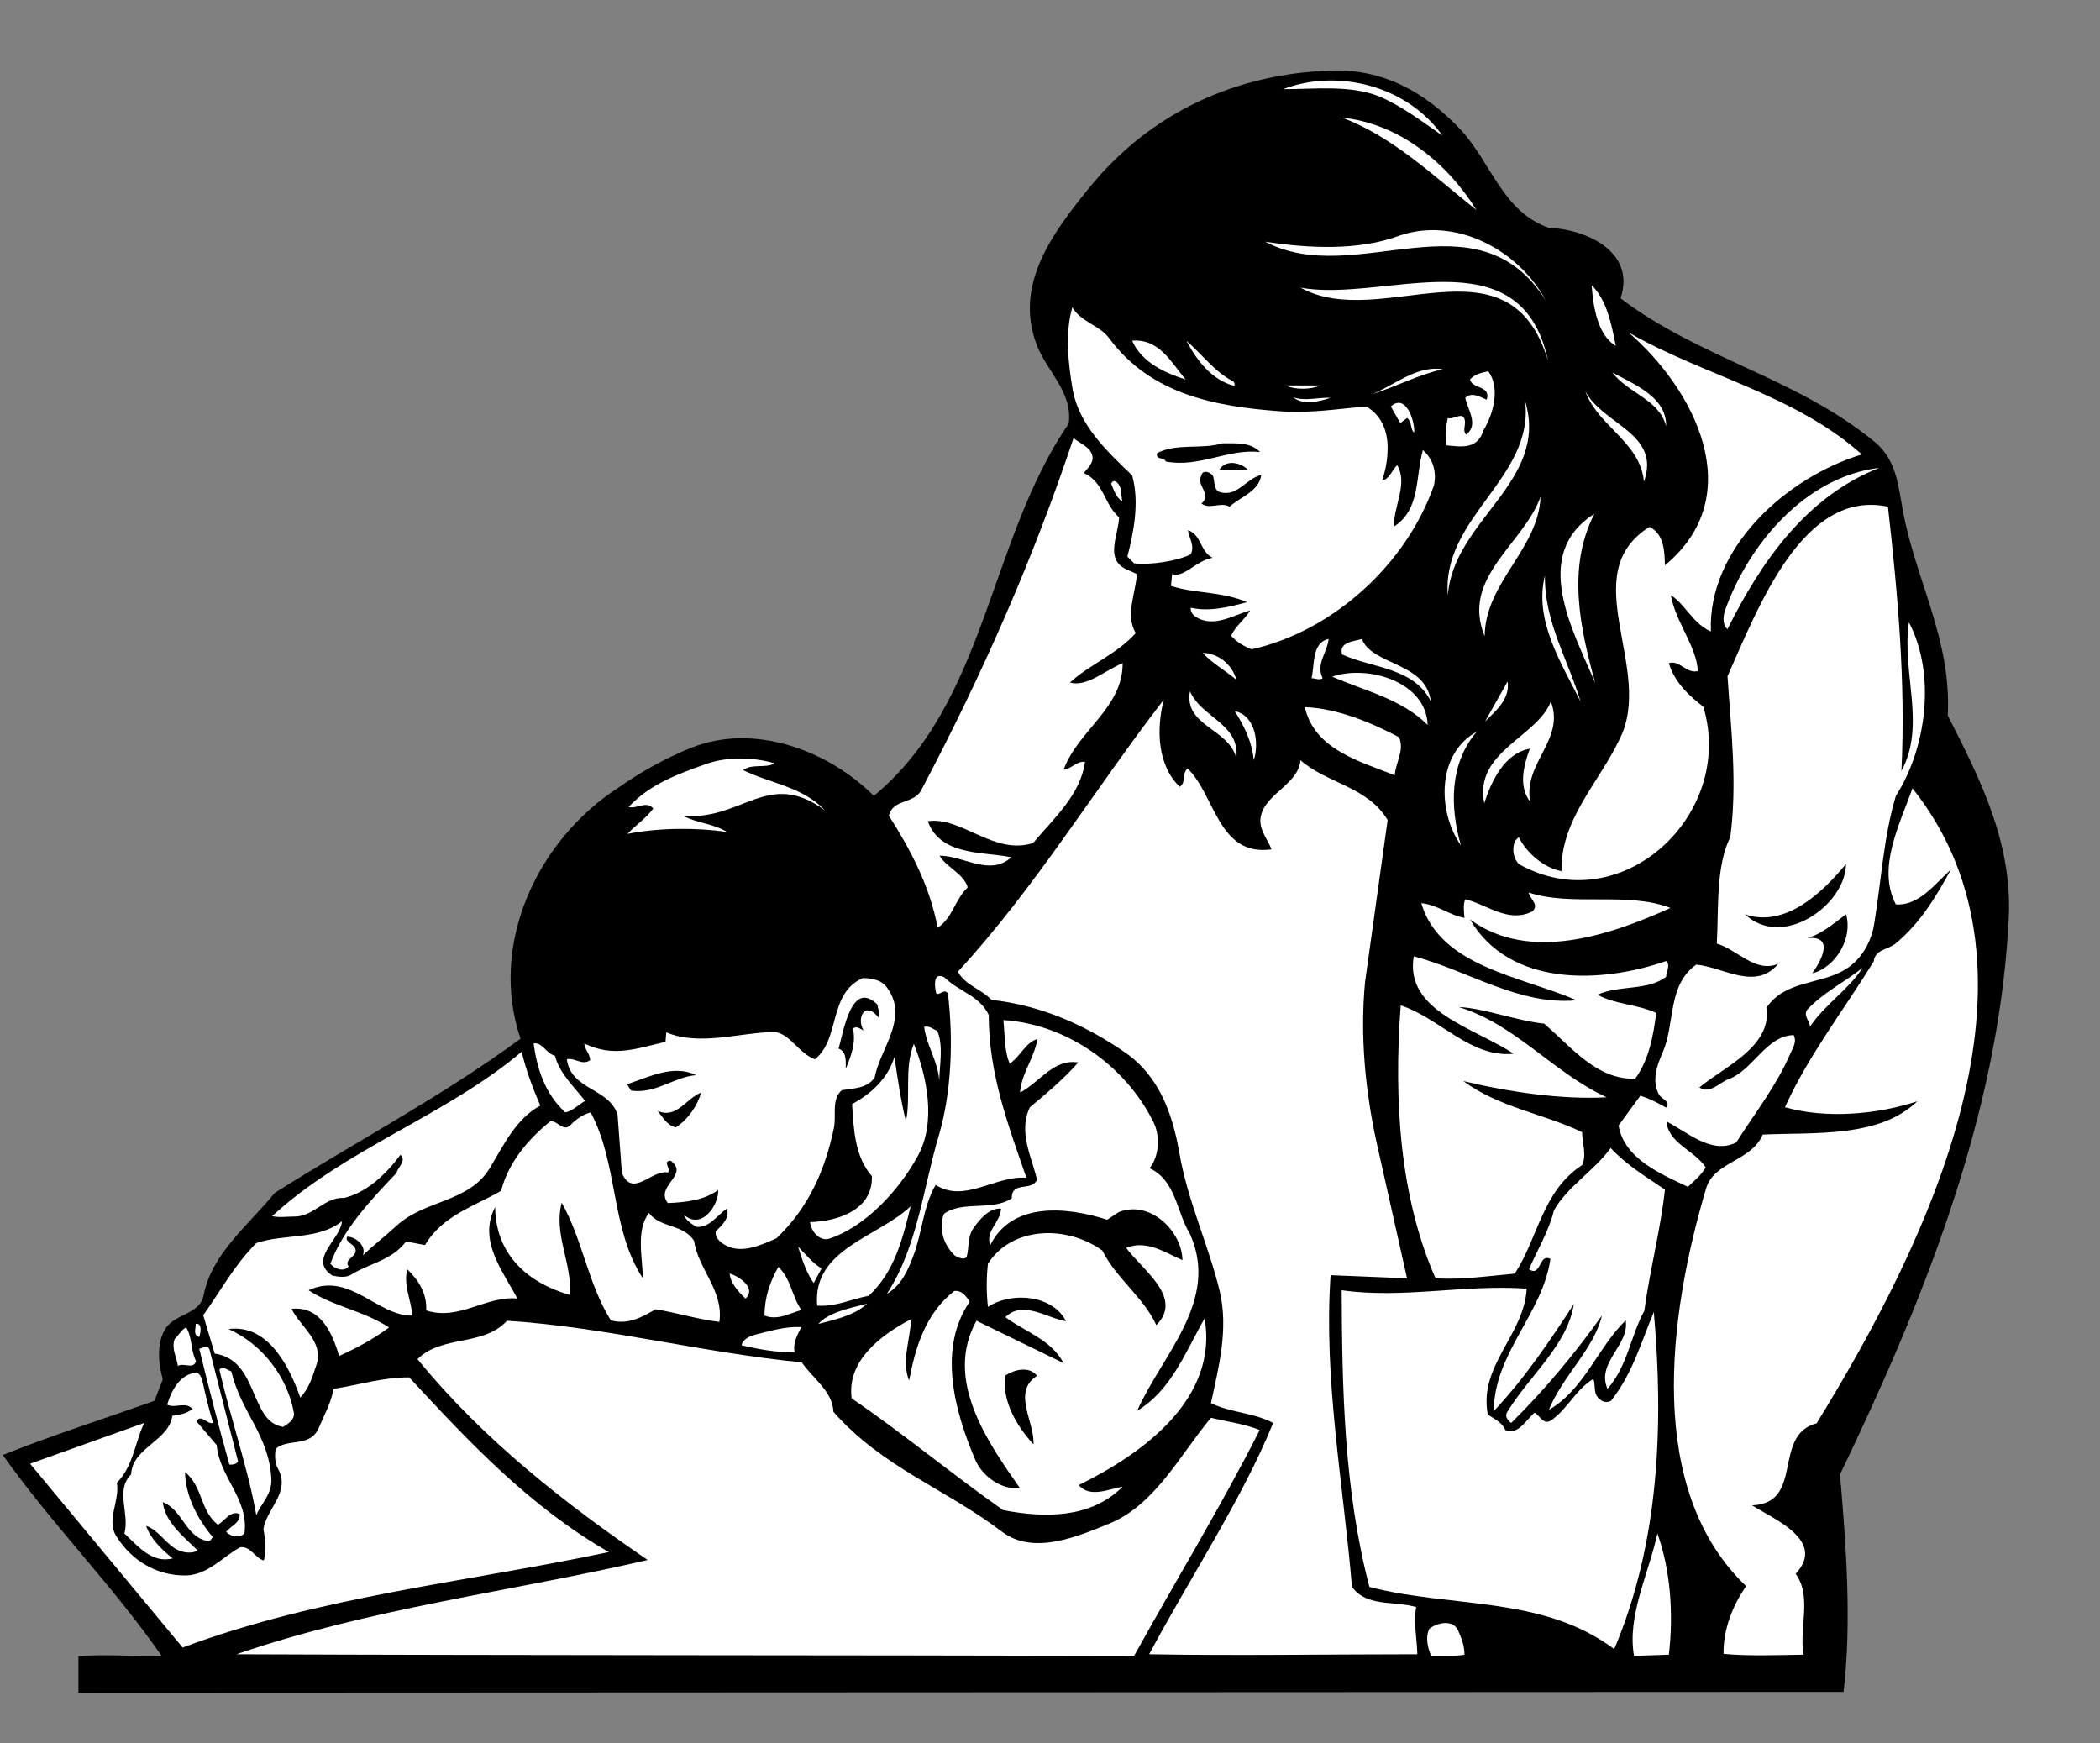 <?xml version="1.0" encoding="UTF-8" standalone="no"?>
<svg
   xmlns:dc="http://purl.org/dc/elements/1.1/"
   xmlns:cc="http://creativecommons.org/ns#"
   xmlns:rdf="http://www.w3.org/1999/02/22-rdf-syntax-ns#"
   xmlns:svg="http://www.w3.org/2000/svg"
   xmlns="http://www.w3.org/2000/svg"
   viewBox="0 0 706.667 586.667"
   height="586.667"
   width="706.667"
   xml:space="preserve"
   id="svg2"
   version="1.1"><rect x="0" y="0" width="706.667" height="586.667" fill="#808080" stroke="none"/><defs
     id="defs6" /><g
     transform="matrix(1.333,0,0,-1.333,0,586.667)"
     id="g10"><g
       transform="scale(0.1)"
       id="g12"><path
         id="path14"
         style="fill:#000000;fill-opacity:1;fill-rule:nonzero;stroke:none"
         d="m 3688,4073 c 78,-85 105,-206 222,-247 90,-3 221,-58 181,-178 200,-152 444,-200 641,-362 55,-45 60,-110 71,-170 32,-179 124,-328 114,-521 83,-163 168,-329 153,-528 -27,-490 -220,-962 -425,-1388 15,-175 30,-371 9,-549 L 198,128 v 92 c 69,6 139,-1 210,1 C 285,398 132,552 7,728 c 124,50 255,91 383,137 l 21,54 c -12,41 -16,95 8,130 25,36 86,35 95,82 20,105 112,176 180,259 206,130 423,244 620,389 -81,239 43,503 249,635 57,40 117,73 181,99 159,64 345,-5 462,-121 285,236 289,644 492,940 10,81 -56,132 -81,199 -58,152 42,284 131,394 157,194 375,291 615,298 127,4 234,-53 325,-150" /><path
         id="path16"
         style="fill:#ffffff;fill-opacity:1;fill-rule:nonzero;stroke:none"
         d="m 3641,4059 c -52,36 -103,75 -160,99 -73,29 -161,18 -242,18 139,53 314,8 402,-117" /><path
         id="path18"
         style="fill:#ffffff;fill-opacity:1;fill-rule:nonzero;stroke:none"
         d="m 3727,3871 c -109,87 -214,187 -339,233 142,-14 265,-113 339,-233" /><path
         id="path20"
         style="fill:#ffffff;fill-opacity:1;fill-rule:nonzero;stroke:none"
         d="m 3902,3643 c -175,276 -480,27 -708,148 109,-17 237,-23 338,15 142,49 301,-35 370,-163" /><path
         id="path22"
         style="fill:#ffffff;fill-opacity:1;fill-rule:nonzero;stroke:none"
         d="m 3908,3490 c -98,328 -422,72 -625,185 210,-39 557,139 625,-185" /><path
         id="path24"
         style="fill:#ffffff;fill-opacity:1;fill-rule:nonzero;stroke:none"
         d="m 4079,3528 c -46,27 -57,99 -61,153 39,-38 50,-99 61,-153" /><path
         id="path26"
         style="fill:#ffffff;fill-opacity:1;fill-rule:nonzero;stroke:none"
         d="m 2801,3546 c 105,-141 268,-171 429,-183 73,-6 148,6 219,12 38,-22 54,-61 54,-104 0,-30 -5,-57 -14,-83 18,3 25,26 38,39 28,-47 -9,-102 -8,-155 67,42 54,126 73,193 26,-23 35,-55 28,-89 -70,-200 -255,-368 -460,-414 -19,7 -38,18 -52,34 10,24 35,42 48,64 -42,-11 -93,-46 -139,-15 -7,5 -12,13 -11,22 47,-11 98,2 142,14 -62,27 -135,22 -192,41 l 3,30 c 29,-11 62,35 102,41 -32,16 -27,57 -62,70 2,-19 18,-40 7,-61 -32,-17 -103,-28 -143,-23 l -17,17 c 16,62 31,138 12,205 -66,63 -134,128 -150,216 -11,65 -20,143 -1,208 23,-38 70,-45 94,-79" /><path
         id="path28"
         style="fill:#ffffff;fill-opacity:1;fill-rule:nonzero;stroke:none"
         d="m 4700,3254 c -193,-59 -389,-238 -381,-447 -45,19 -68,73 -101,91 12,-67 66,-131 68,-191 -30,-7 -46,29 -73,20 13,-46 50,-82 87,-110 82,-274 -209,-542 -466,-397 -13,14 -17,35 -11,54 1,6 7,9 11,14 19,-39 63,-78 108,-86 -3,129 94,223 146,332 91,177 -115,417 76,537 37,-18 38,-61 39,-97 214,177 74,445 -92,588 188,-109 419,-156 589,-308" /><path
         id="path30"
         style="fill:#ffffff;fill-opacity:1;fill-rule:nonzero;stroke:none"
         d="m 2993,3443 c -52,17 -110,42 -135,98 68,6 99,-55 135,-98" /><path
         id="path32"
         style="fill:#ffffff;fill-opacity:1;fill-rule:nonzero;stroke:none"
         d="m 3112,3439 c 4,-2 6,-8 4,-12 -56,14 -95,64 -121,114 39,-34 73,-80 117,-102" /><path
         id="path34"
         style="fill:#ffffff;fill-opacity:1;fill-rule:nonzero;stroke:none"
         d="m 3642,3469 c -62,-14 -118,-44 -178,-63 58,24 113,73 178,63" /><path
         id="path36"
         style="fill:#ffffff;fill-opacity:1;fill-rule:nonzero;stroke:none"
         d="m 3745,3315 c -15,-49 -56,-42 -94,-38 -3,23 -1,47 4,69 13,-6 40,19 43,-7 2,-12 -6,-25 3,-35 33,24 4,63 -2,93 16,15 36,3 54,-5 12,36 -37,27 -42,51 12,14 29,17 46,21 31,-42 13,-108 -12,-149" /><path
         id="path38"
         style="fill:#ffffff;fill-opacity:1;fill-rule:nonzero;stroke:none"
         d="m 4206,3325 c -17,68 -96,83 -136,136 52,-29 138,-61 136,-136" /><path
         id="path40"
         style="fill:#ffffff;fill-opacity:1;fill-rule:nonzero;stroke:none"
         d="m 3334,3428 c -27,-11 -63,-11 -90,0 h 90" /><path
         id="path42"
         style="fill:#ffffff;fill-opacity:1;fill-rule:nonzero;stroke:none"
         d="m 4150,3185 c -9,101 -118,141 -148,229 43,-85 192,-106 148,-229" /><path
         id="path44"
         style="fill:#ffffff;fill-opacity:1;fill-rule:nonzero;stroke:none"
         d="m 3359,3397 c -26,-9 -69,-20 -94,1 30,-10 61,0 94,-1" /><path
         id="path46"
         style="fill:#ffffff;fill-opacity:1;fill-rule:nonzero;stroke:none"
         d="m 3655,2898 c -16,198 219,297 195,491 62,-204 -181,-300 -195,-491" /><path
         id="path48"
         style="fill:#ffffff;fill-opacity:1;fill-rule:nonzero;stroke:none"
         d="m 3570,3309 c -10,7 -5,28 -18,37 l -17,-13 -24,42 c 38,34 61,-36 59,-66" /><path
         id="path50"
         style="fill:#ffffff;fill-opacity:1;fill-rule:nonzero;stroke:none"
         d="m 2757,3253 c 6,-20 -12,-34 -21,-46 51,-23 50,-77 89,-112 -1,-44 -37,-105 18,-131 l 27,-12 c -3,-49 -30,-103 -3,-149 -48,-54 -115,-78 -166,-125 42,-12 89,31 133,49 1,-113 -113,-170 -149,-269 20,2 32,22 54,20 -11,-83 -79,-143 -131,-205 -99,-32 -181,68 -266,55 33,-88 137,-76 211,-91 -54,-49 -120,4 -181,4 17,-30 60,-44 71,-80 -33,-31 -37,-76 -76,-102 -19,103 -67,195 -123,283 11,45 66,27 84,69 152,288 280,578 382,884 16,-13 40,-21 47,-42" /><path
         id="path52"
         style="fill:#000000;fill-opacity:1;fill-rule:nonzero;stroke:none"
         d="m 3181,3260 c -82,9 -152,-40 -238,-24 -4,12 -26,3 -22,21 47,26 113,9 165,25 35,0 71,3 95,-22" /><path
         id="path54"
         style="fill:#000000;fill-opacity:1;fill-rule:nonzero;stroke:none"
         d="m 3150,3216 -72,-1 c 16,26 51,20 72,1" /><path
         id="path56"
         style="fill:#ffffff;fill-opacity:1;fill-rule:nonzero;stroke:none"
         d="m 4744,3220 c -184,-72 -299,-238 -383,-407 -13,10 -11,31 -7,45 60,171 205,340 390,362" /><path
         id="path58"
         style="fill:#000000;fill-opacity:1;fill-rule:nonzero;stroke:none"
         d="m 3063,3197 c 4,-15 1,-36 20,-39 42,-10 64,36 101,44 -6,-42 -53,-55 -80,-80 -23,13 -50,-8 -71,8 28,24 -15,46 0,71 2,16 27,8 30,-4" /><path
         id="path60"
         style="fill:#ffffff;fill-opacity:1;fill-rule:nonzero;stroke:none"
         d="m 2829,3167 4,-32 c -16,11 -21,29 -28,45 8,17 22,-3 24,-13" /><path
         id="path62"
         style="fill:#ffffff;fill-opacity:1;fill-rule:nonzero;stroke:none"
         d="m 4766,3122 c 25,-221 45,-445 34,-667 63,115 0,250 19,375 69,-132 44,-318 -33,-438 -31,-103 -37,-216 -55,-325 -8,-47 -35,-94 -81,-118 -62,-33 -145,-25 -190,-91 12,-100 -103,-147 -170,-202 26,-18 50,12 74,21 61,22 95,110 164,111 9,-18 -3,-33 -9,-48 -34,-79 -89,-149 -136,-223 -62,-31 -123,26 -176,53 4,-55 71,-73 99,-116 -11,-19 -29,-34 -45,-49 -65,31 -161,70 -175,155 l 55,75 c 23,-7 44,-18 65,-30 13,15 -12,22 -18,33 -19,35 -5,74 10,108 31,72 11,168 84,220 68,-6 150,-67 207,2 -58,-24 -103,36 -155,51 5,90 -3,194 34,269 18,135 2,271 -7,406 79,177 191,473 405,428" /><path
         id="path64"
         style="fill:#ffffff;fill-opacity:1;fill-rule:nonzero;stroke:none"
         d="m 3748,2795 c -61,148 98,232 141,352 -5,-132 -140,-216 -141,-352" /><path
         id="path66"
         style="fill:#ffffff;fill-opacity:1;fill-rule:nonzero;stroke:none"
         d="m 4025,3104 c -70,-136 -36,-289 2,-427 -55,130 -165,324 -2,427" /><path
         id="path68"
         style="fill:#ffffff;fill-opacity:1;fill-rule:nonzero;stroke:none"
         d="m 3900,2948 c -1,-119 59,-213 90,-318 -49,98 -118,205 -90,318" /><path
         id="path70"
         style="fill:#ffffff;fill-opacity:1;fill-rule:nonzero;stroke:none"
         d="m 3354,2788 c -3,-34 -33,-63 -15,-99 -8,-6 -19,0 -28,0 8,33 0,90 43,99" /><path
         id="path72"
         style="fill:#ffffff;fill-opacity:1;fill-rule:nonzero;stroke:none"
         d="m 3438,2788 c 26,-67 161,-58 174,-157 -44,86 -148,83 -224,118 -9,32 31,33 50,39" /><path
         id="path74"
         style="fill:#ffffff;fill-opacity:1;fill-rule:nonzero;stroke:none"
         d="m 3121,2685 c -28,24 -59,40 -85,68 39,-1 75,-29 85,-68" /><path
         id="path76"
         style="fill:#ffffff;fill-opacity:1;fill-rule:nonzero;stroke:none"
         d="m 3604,2571 c -66,66 -159,86 -241,122 92,31 238,-14 241,-122" /><path
         id="path78"
         style="fill:#ffffff;fill-opacity:1;fill-rule:nonzero;stroke:none"
         d="m 3749,2580 57,101 c 6,-44 -28,-73 -57,-101" /><path
         id="path80"
         style="fill:#ffffff;fill-opacity:1;fill-rule:nonzero;stroke:none"
         d="m 3121,2487 c -18,75 -133,81 -117,169 29,-67 127,-82 117,-169" /><path
         id="path82"
         style="fill:#ffffff;fill-opacity:1;fill-rule:nonzero;stroke:none"
         d="m 2978,2415 c 17,10 5,34 20,46 70,-67 77,-223 212,-204 -11,28 -36,54 -26,88 15,54 94,78 99,137 67,-59 169,-66 220,-151 l -57,-409 c -13,-137 1,-274 28,-400 l 78,-348 -193,8 c -18,-263 32,-525 54,-787 38,-52 108,-34 162,-51 -7,-39 2,-79 3,-119 -226,0 -452,-4 -677,0 104,195 235,392 313,584 -49,26 -109,26 -157,50 19,89 45,186 22,283 -29,119 -81,227 -102,350 -17,96 -50,193 -138,253 -100,69 -211,118 -336,132 -27,28 -65,36 -85,71 194,210 344,459 520,687 -19,-73 -17,-165 40,-220" /><path
         id="path84"
         style="fill:#ffffff;fill-opacity:1;fill-rule:nonzero;stroke:none"
         d="m 3863,2377 c -31,40 -16,93 -1,134 -64,-11 -98,-83 -115,-138 -27,130 133,167 168,257 37,-96 -71,-156 -52,-253" /><path
         id="path86"
         style="fill:#ffffff;fill-opacity:1;fill-rule:nonzero;stroke:none"
         d="m 3532,2540 c 14,-34 -9,-64 -11,-96 -88,35 -203,65 -227,172 80,-3 164,-37 238,-76" /><path
         id="path88"
         style="fill:#ffffff;fill-opacity:1;fill-rule:nonzero;stroke:none"
         d="m 3165,2482 c -4,46 -24,86 -48,124 53,-11 62,-82 48,-124" /><path
         id="path90"
         style="fill:#ffffff;fill-opacity:1;fill-rule:nonzero;stroke:none"
         d="m 3728,2554 c -69,-80 -68,-190 -40,-287 -59,84 -62,231 40,287" /><path
         id="path92"
         style="fill:#ffffff;fill-opacity:1;fill-rule:nonzero;stroke:none"
         d="m 1956,2474 c -23,-13 -58,0 -80,-17 69,-34 149,-41 207,-102 -144,107 -210,-27 -359,-13 35,-19 77,-20 111,-41 -76,11 -171,11 -251,-5 18,20 47,39 65,64 -17,21 -42,-2 -62,4 55,59 127,84 197,109 51,18 119,17 172,1" /><path
         id="path94"
         style="fill:#ffffff;fill-opacity:1;fill-rule:nonzero;stroke:none"
         d="m 4586,808 c -113,-29 -30,-202 -163,-207 55,-35 188,-89 110,-173 42,-57 8,-137 20,-204 -66,-1 -137,-4 -202,2 -1,62 23,122 57,171 -253,241 -198,678 -101,1004 20,68 114,68 143,136 131,6 294,-9 390,84 -100,-33 -229,-45 -334,-15 59,130 149,246 224,368 4,31 35,29 55,45 64,53 103,120 140,187 -40,-36 -81,-92 -139,-88 -48,91 9,201 42,293 371,-466 40,-1144 -242,-1603" /><path
         id="path96"
         style="fill:#000000;fill-opacity:1;fill-rule:nonzero;stroke:none"
         d="m 4405,2093 c 102,-35 196,55 255,127 0,-102 -159,-217 -255,-127" /><path
         id="path98"
         style="fill:#ffffff;fill-opacity:1;fill-rule:nonzero;stroke:none"
         d="m 4217,2109 c -155,-70 -357,-138 -506,-29 100,-171 331,-162 495,-105 12,-10 0,-27 0,-40 -49,-36 -119,-20 -173,-45 45,-25 101,-24 148,-46 -7,-56 -18,-118 -53,-166 -97,-3 -159,78 -230,139 -73,8 -151,39 -216,42 143,-43 239,-166 374,-228 -114,-6 -245,13 -362,41 91,-67 202,-82 300,-129 0,-27 12,-57 0,-83 -101,-66 -111,-184 -170,-274 -66,-6 -132,-16 -200,-12 -90,204 -106,448 -88,689 99,-32 176,-133 285,-122 -97,65 -276,107 -252,246 137,-36 267,-125 411,-111 -140,61 -344,84 -392,245 39,-3 70,-30 109,-37 -1,13 -4,34 2,47 55,-13 108,-61 169,-31 19,17 -6,32 -9,48 109,-36 251,3 358,-39" /><path
         id="path100"
         style="fill:#000000;fill-opacity:1;fill-rule:nonzero;stroke:none"
         d="m 4575,1944 c 22,31 58,96 -13,89 37,10 67,37 98,60 18,-56 -23,-133 -85,-149" /><path
         id="path102"
         style="fill:#ffffff;fill-opacity:1;fill-rule:nonzero;stroke:none"
         d="m 4569,1809 c 0,16 -16,25 -8,42 43,46 95,70 141,107 -35,-55 -96,-93 -133,-149" /><path
         id="path104"
         style="fill:#ffffff;fill-opacity:1;fill-rule:nonzero;stroke:none"
         d="m 2384,1934 c 36,-36 89,-46 112,-95 0,-150 50,-280 95,-411 -79,6 -156,-65 -229,-18 -32,-55 -34,-122 -57,-181 -13,-35 -30,-73 -66,-94 78,120 91,267 132,403 31,108 36,237 22,355 -9,13 -18,-3 -29,-1 -4,13 -11,58 20,42" /><path
         id="path106"
         style="fill:#ffffff;fill-opacity:1;fill-rule:nonzero;stroke:none"
         d="m 2240,1907 c 55,-77 -18,-152 -32,-226 -19,-28 -53,-27 -83,-32 -27,-24 -13,-65 -20,-96 -22,-105 -63,-200 -145,-278 -39,-17 -89,-41 -131,-16 -12,7 -25,19 -22,34 16,15 36,34 28,57 -24,-16 -44,-49 -77,-46 -11,7 -27,16 -31,30 45,-39 88,26 86,63 -36,-26 -81,-31 -127,-33 -34,43 56,71 7,107 -22,-1 2,-20 -7,-30 -40,9 -89,-66 -116,-1 l -11,147 c -21,68 -118,62 -128,140 20,5 39,-17 59,-2 -1,16 -14,27 -15,42 74,-36 130,-13 205,4 l 2,24 c 84,-35 182,-1 272,1 40,-3 61,-53 103,-69 65,51 33,166 121,205 24,0 48,-5 62,-25" /><path
         id="path108"
         style="fill:#000000;fill-opacity:1;fill-rule:nonzero;stroke:none"
         d="m 2215,1865 c 1,-11 8,-23 4,-34 -35,46 -58,0 -39,-31 -8,3 -18,13 -27,4 9,-34 -6,-73 -18,-101 0,18 3,43 -18,51 13,46 33,175 98,111" /><path
         id="path110"
         style="fill:#ffffff;fill-opacity:1;fill-rule:nonzero;stroke:none"
         d="m 2910,1572 c 19,-34 18,-88 -8,-120 67,-31 68,-111 102,-166 76,-169 -71,-305 -133,-446 86,51 123,151 170,233 35,-204 -157,-342 -318,-421 29,-33 75,-10 111,-4 -81,-81 -198,-79 -302,-59 -133,94 -249,191 -382,282 -13,95 75,161 150,200 -2,-52 -25,-106 -5,-155 16,84 41,169 114,226 18,3 31,-14 39,-27 -81,-117 -39,-275 14,-399 19,-43 66,-76 113,-72 -84,120 -192,275 -110,423 l 220,-107 c -31,59 -97,79 -147,116 44,44 106,-3 153,-10 -33,65 -135,76 -197,36 -4,35 -4,74 0,109 62,96 201,97 289,33 33,-68 105,-119 136,-188 70,69 -36,140 -76,195 52,21 98,-12 142,-31 -1,73 -82,153 -161,121 l -29,-19 c -99,32 -240,47 -295,-64 -14,34 26,58 27,92 -30,2 -54,-27 -70,-50 -15,-21 -10,-49 -17,-73 -9,-7 -20,0 -29,4 -28,26 -43,68 -28,106 48,34 122,6 171,39 0,45 50,16 64,47 -14,58 -48,122 -18,183 42,35 85,71 122,113 -63,10 -98,-51 -147,-76 3,47 36,87 44,135 -29,-7 -44,-45 -70,-62 -14,32 -12,73 -16,110 157,-10 305,-112 377,-254" /><path
         id="path112"
         style="fill:#ffffff;fill-opacity:1;fill-rule:nonzero;stroke:none"
         d="m 2366,1799 c 16,-37 6,-85 5,-126 -3,49 -32,88 -38,136 14,3 22,-6 33,-10" /><path
         id="path114"
         style="fill:#ffffff;fill-opacity:1;fill-rule:nonzero;stroke:none"
         d="m 1401,1736 c 11,-44 47,-77 76,-114 -17,-10 -32,-26 -50,-29 -52,48 -71,110 -80,174 22,4 32,-26 54,-31" /><path
         id="path116"
         style="fill:#ffffff;fill-opacity:1;fill-rule:nonzero;stroke:none"
         d="m 2317,1483 c -47,-86 -131,-178 -224,-209 -24,-7 -46,19 -48,42 69,2 159,30 156,116 -43,49 -46,118 -50,182 49,26 91,66 107,119 8,-55 16,-110 29,-163 13,65 -5,134 20,196 33,-83 57,-197 10,-283" /><path
         id="path118"
         style="fill:#ffffff;fill-opacity:1;fill-rule:nonzero;stroke:none"
         d="m 1317,1746 c 11,-47 28,-92 47,-136 -61,-32 -94,-102 -127,-157 -54,-89 -166,-80 -238,-148 -27,-25 -56,-47 -83,-73 10,24 -19,48 -40,47 -6,-13 17,-18 21,-30 7,-21 -31,-26 -17,-45 -12,-15 -36,-6 -46,7 32,86 99,158 167,229 3,15 26,30 10,46 -36,-49 -85,-95 -142,-109 -50,3 -77,-48 -127,-47 -17,0 -38,-3 -55,1 186,171 436,252 630,415" /><path
         id="path120"
         style="fill:#000000;fill-opacity:1;fill-rule:nonzero;stroke:none"
         d="m 1757,1687 c -57,-5 -102,-48 -164,-39 l -10,16 c 55,18 117,51 174,23" /><path
         id="path122"
         style="fill:#000000;fill-opacity:1;fill-rule:nonzero;stroke:none"
         d="m 1706,1555 c -22,5 -33,26 -46,42 47,-22 73,32 110,46 -9,-32 -32,-67 -64,-88" /><path
         id="path124"
         style="fill:#ffffff;fill-opacity:1;fill-rule:nonzero;stroke:none"
         d="m 1623,1174 c -1,53 -18,120 15,165 30,-39 86,-27 114,-70 11,-73 75,-125 64,-205 -56,7 -107,23 -161,32 -34,-20 -70,-40 -113,-28 -58,93 -71,203 -124,297 -21,-80 26,-150 21,-233 -109,31 -188,104 -189,222 -44,-84 19,-161 56,-231 -78,8 -147,-57 -230,-30 2,42 -18,75 -48,104 -10,-42 10,-77 13,-117 -88,-2 -158,112 -262,64 62,-41 140,-52 203,-94 -40,-30 -82,-52 -126,-72 -17,58 -47,127 -120,119 22,-45 82,-82 63,-141 -10,-29 -18,-59 -41,-83 -28,80 -82,186 -181,173 85,-38 149,-121 165,-212 2,-17 -15,-27 -27,-35 -86,12 -61,169 -173,185 l -29,97 c 44,61 78,126 134,182 69,24 156,7 216,55 -2,-45 -87,-96 -24,-137 14,-3 34,-6 47,2 46,29 103,36 139,84 l 48,-9 c 44,75 125,98 192,137 18,69 65,128 125,176 19,0 33,-29 51,-9 14,14 31,26 50,31 70,-129 50,-295 132,-419" /><path
         id="path126"
         style="fill:#ffffff;fill-opacity:1;fill-rule:nonzero;stroke:none"
         d="m 4203,1398 c -11,-102 -38,-202 -52,-306 -35,-64 -42,-139 -93,-197 -29,67 56,110 46,173 -71,-69 -104,-174 -194,-226 35,86 114,154 134,238 -67,-94 -142,-185 -229,-271 -9,6 -16,17 -11,26 56,93 153,170 169,274 -61,-94 -127,-191 -202,-270 1,147 123,245 143,384 -30,15 -23,-47 -54,-26 20,47 50,96 63,149 35,61 101,99 143,157 40,-43 90,-73 137,-105" /><path
         id="path128"
         style="fill:#ffffff;fill-opacity:1;fill-rule:nonzero;stroke:none"
         d="m 2193,1130 c -43,-8 -82,-28 -130,-25 -13,143 154,173 236,251 -20,-79 -39,-164 -106,-226" /><path
         id="path130"
         style="fill:#ffffff;fill-opacity:1;fill-rule:nonzero;stroke:none"
         d="m 2074,1199 -20,-37 c -17,24 -30,60 -39,92 18,-19 37,-42 59,-55" /><path
         id="path132"
         style="fill:#ffffff;fill-opacity:1;fill-rule:nonzero;stroke:none"
         d="m 2023,1094 c -29,-8 -60,-27 -93,-14 0,46 14,86 35,123 32,-31 34,-74 58,-109" /><path
         id="path134"
         style="fill:#ffffff;fill-opacity:1;fill-rule:nonzero;stroke:none"
         d="m 1882,1123 c -19,18 -38,39 -40,63 22,-6 69,-36 40,-63" /><path
         id="path136"
         style="fill:#ffffff;fill-opacity:1;fill-rule:nonzero;stroke:none"
         d="m 3854,1148 c -6,-117 -122,-194 -98,-318 16,-11 37,-20 44,-39 32,-14 52,25 74,44 14,-8 23,-34 44,-18 41,30 60,76 104,103 6,-11 1,-30 9,-43 8,-12 22,-20 36,-12 54,68 76,148 108,224 25,-286 14,-582 -100,-851 -181,136 -412,103 -618,157 -64,244 -69,499 -70,749 155,-22 308,15 467,4" /><path
         id="path138"
         style="fill:#ffffff;fill-opacity:1;fill-rule:nonzero;stroke:none"
         d="m 2066,1059 c 25,29 80,40 123,51 -31,-29 -80,-40 -123,-51" /><path
         id="path140"
         style="fill:#ffffff;fill-opacity:1;fill-rule:nonzero;stroke:none"
         d="m 2024,962 c 28,-41 78,-73 80,-125 124,-141 283,-194 426,-303 80,-60 192,-11 273,22 114,48 177,174 254,266 41,-10 84,-15 123,-31 -97,-192 -212,-380 -317,-570 -755,2 -1511,1 -2266,4 337,116 692,158 1038,238 -205,140 -414,302 -581,507 62,62 165,31 226,97 249,-16 494,-81 744,-105" /><path
         id="path142"
         style="fill:#ffffff;fill-opacity:1;fill-rule:nonzero;stroke:none"
         d="m 503,1026 c -17,5 -8,22 -9,33 18,3 12,-25 9,-33" /><path
         id="path144"
         style="fill:#ffffff;fill-opacity:1;fill-rule:nonzero;stroke:none"
         d="m 2023,1051 c -10,-19 -22,-41 -17,-64 -47,0 -91,8 -134,18 4,17 22,23 35,27 38,9 74,21 116,19" /><path
         id="path146"
         style="fill:#ffffff;fill-opacity:1;fill-rule:nonzero;stroke:none"
         d="m 495,965 c -7,-22 -31,-3 -46,-12 -3,22 -17,44 -8,68 11,10 16,23 29,29 16,-25 11,-59 25,-85" /><path
         id="path148"
         style="fill:#ffffff;fill-opacity:1;fill-rule:nonzero;stroke:none"
         d="m 529,994 72,-282 c -3,-7 -15,-9 -22,-8 -27,97 -52,194 -76,292 9,3 22,10 26,-2" /><path
         id="path150"
         style="fill:#ffffff;fill-opacity:1;fill-rule:nonzero;stroke:none"
         d="m 584,939 c 25,-105 95,-160 101,-271 2,-40 -26,-62 -38,-92 -21,119 -64,241 -93,367 6,12 21,-1 30,-4" /><path
         id="path152"
         style="fill:#000000;fill-opacity:1;fill-rule:nonzero;stroke:none"
         d="m 2618,928 c -64,-41 -6,-115 -9,-173 -41,44 -81,110 -71,174 24,15 60,24 80,-1" /><path
         id="path154"
         style="fill:#ffffff;fill-opacity:1;fill-rule:nonzero;stroke:none"
         d="m 511,915 c 8,-36 16,-71 27,-106 -15,-5 -30,24 -42,4 l 51,-60 c 7,-81 82,-137 70,-223 -14,-13 -34,-8 -46,4 11,15 36,22 34,45 -23,10 -37,-17 -55,-27 -45,35 -38,97 -83,133 1,-59 31,-118 70,-164 -4,-5 -6,-12 -13,-10 -55,9 -63,79 -113,98 5,-49 51,-86 88,-122 -14,-8 -33,-6 -47,0 -31,12 -51,52 -83,62 10,-31 39,-60 67,-82 -52,-13 -86,29 -122,63 14,50 -24,109 17,149 3,68 95,84 104,148 18,2 36,6 51,17 -16,20 -44,1 -64,11 10,34 31,76 72,81 9,1 15,-13 17,-21" /><path
         id="path156"
         style="fill:#ffffff;fill-opacity:1;fill-rule:nonzero;stroke:none"
         d="M 1537,483 C 1178,407 809,372 461,242 L 76,706 364,809 c -22,-45 -28,-111 -69,-151 8,-46 -27,-93 -2,-134 39,-63 103,-101 176,-100 55,1 92,46 137,71 27,4 38,-28 60,-33 6,21 4,53 -1,79 8,52 69,93 37,152 -8,14 -9,33 -6,51 32,27 87,2 109,53 14,33 31,63 37,98 64,10 123,29 191,29 152,-164 305,-327 504,-441" /><path
         id="path158"
         style="fill:#ffffff;fill-opacity:1;fill-rule:nonzero;stroke:none"
         d="m 4213,224 -88,-3 c -18,101 37,207 59,309 33,-92 41,-202 29,-306" /><path
         id="path160"
         style="fill:#ffffff;fill-opacity:1;fill-rule:nonzero;stroke:none"
         d="m 3680,287 c 9,-20 17,-40 17,-63 -26,-5 -56,-2 -84,-3 -9,20 -15,47 -5,68 18,15 58,25 72,-2" /></g></g></svg>
